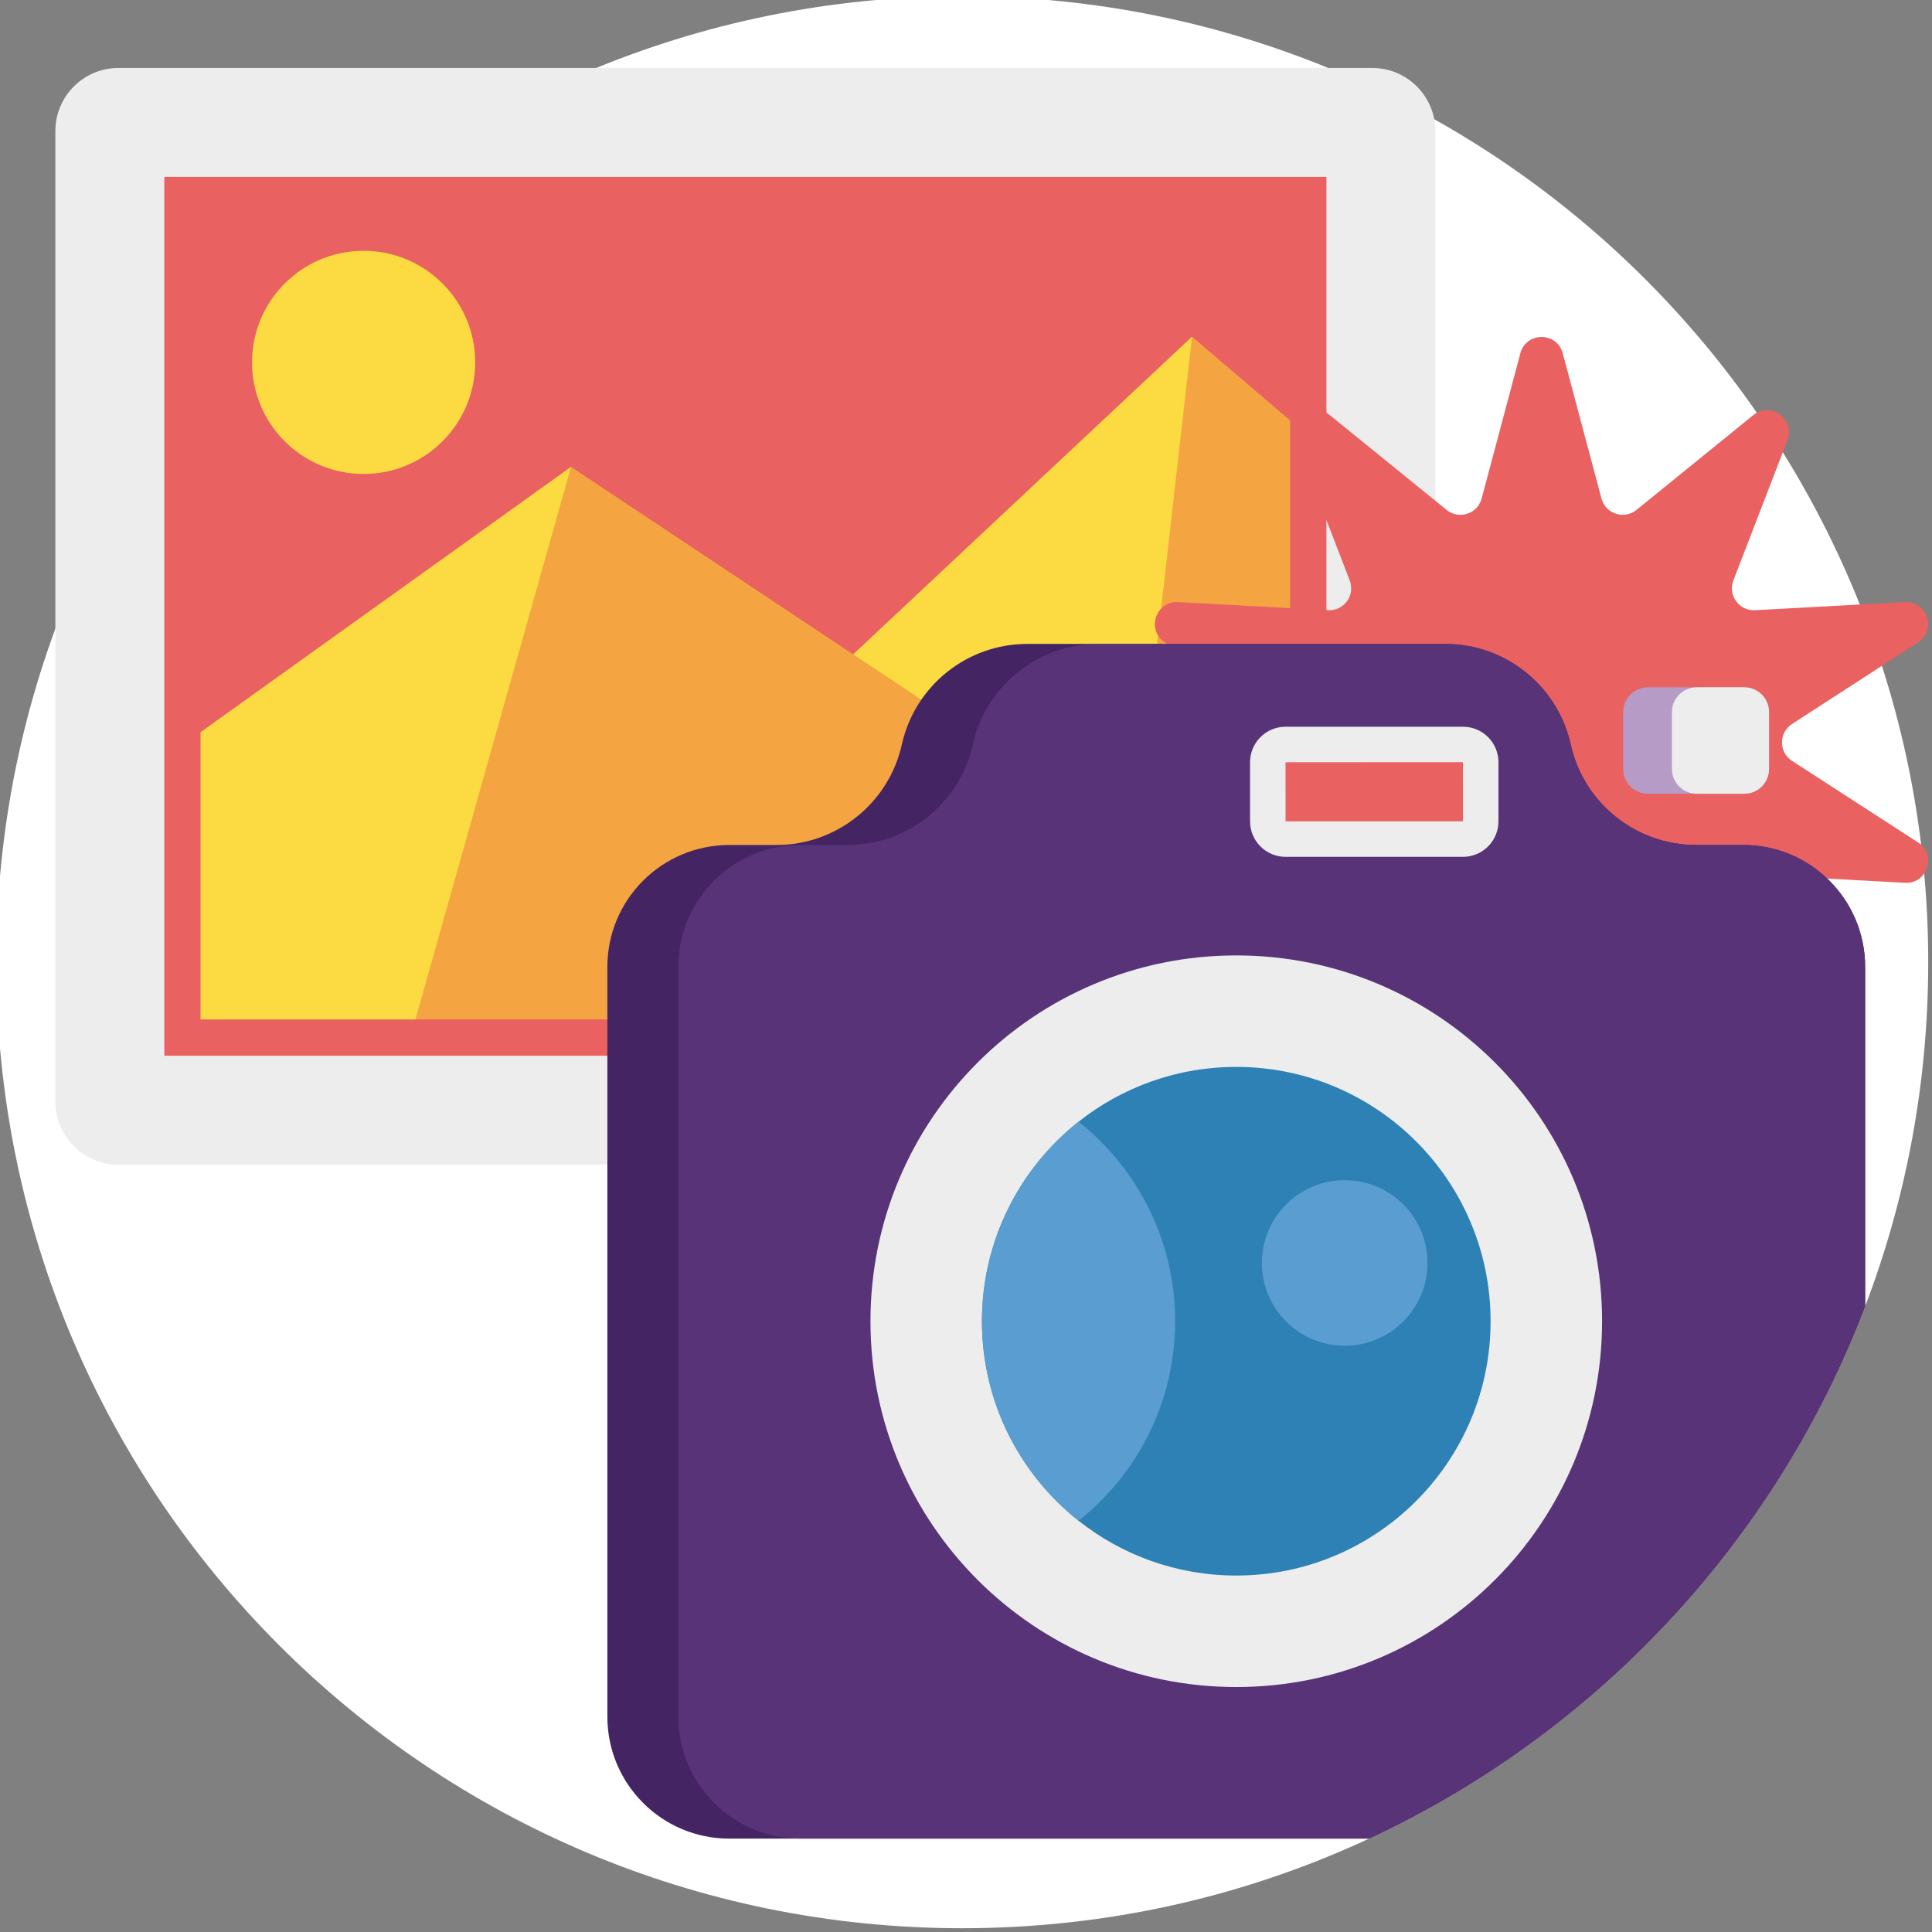 <?xml version="1.0"?>
<svg xmlns="http://www.w3.org/2000/svg" viewBox="1 1 512 512" width="512px" height="512px" class=""><rect x="1" y="1" width="512" height="512" fill="#808080" stroke="none"/><g><path d="m512 256c0 32.121-5.914 62.859-16.719 91.199-23.793 62.379-71.273 113.059-131.449 141.051-32.766 15.246-69.309 23.75-107.832 23.75-141.387 0-256-114.613-256-256s114.613-256 256-256 256 114.613 256 256zm0 0" fill="#ff4f9b" data-original="#FF4F9B" class="active-path" style="fill:#FFFFFF" data-old_color="#ff4f9b"/><path d="m364.656 19.008h-332.25c-9.242 0-16.734 7.492-16.734 16.734v257.18c0 9.238 7.492 16.73 16.734 16.73h332.25c9.242 0 16.73-7.492 16.73-16.73v-257.18c.004-9.242-7.488-16.734-16.73-16.734zm0 0" fill="#ededed" data-original="#EDEDED" class=""/><path d="m44.543 47.879h307.973v232.902h-307.973zm0 0" fill="#fff" data-original="#FFF" class="" data-old_color="#fff" style="fill:#E96161"/><path d="m342.891 112.398v158.758h-288.723v-76.117l98.168-70.312 74.77 49.691 89.801-84.191zm0 0" fill="#f4a441" data-original="#F4A441" class=""/><g fill="#fcda42"><path d="m126.934 97.039c0 16.332-13.238 29.57-29.57 29.57s-29.574-13.238-29.574-29.57c0-16.332 13.242-29.574 29.574-29.574s29.57 13.242 29.57 29.574zm0 0" data-original="#FCDA42" class=""/><path d="m316.906 90.227-89.801 84.191 74.598 49.574" data-original="#FCDA42" class=""/><path d="m152.336 124.727-41.238 146.43h-56.93v-76.117zm0 0" data-original="#FCDA42" class=""/></g><path d="m475.891 192.875 33.441-21.641c4.996-3.234 2.473-11-3.473-10.68l-39.754 2.156c-4.211.227-7.254-3.961-5.738-7.895l14.34-37.188c2.141-5.551-4.461-10.352-9.082-6.598l-30.941 25.105c-3.27 2.656-8.188 1.055-9.273-3.012l-10.266-38.504c-1.535-5.75-9.695-5.75-11.23 0l-10.266 38.504c-1.086 4.066-6.004 5.668-9.277 3.016l-30.938-25.109c-4.621-3.75-11.223 1.047-9.082 6.602l14.336 37.188c1.52 3.934-1.527 8.121-5.734 7.891l-39.754-2.152c-5.945-.32-8.469 7.445-3.469 10.68l33.438 21.637c3.539 2.293 3.539 7.469 0 9.758l-33.441 21.641c-4.996 3.234-2.473 11 3.473 10.68l39.754-2.156c4.207-.227 7.254 3.961 5.734 7.891l-14.336 37.188c-2.141 5.555 4.461 10.352 9.082 6.602l30.938-25.109c3.273-2.652 8.191-1.055 9.277 3.016l10.266 38.5c1.535 5.75 9.695 5.75 11.227 0l10.27-38.5c1.086-4.07 6.004-5.668 9.273-3.016l30.941 25.105c4.621 3.754 11.223-1.047 9.082-6.602l-14.34-37.188c-1.516-3.93 1.527-8.117 5.738-7.891l39.754 2.156c5.945.32 8.469-7.445 3.469-10.68l-33.438-21.641c-3.539-2.289-3.539-7.465 0-9.754zm0 0" fill="#fff" data-original="#FFF" class="" data-old_color="#fff" style="fill:#E96161"/><path d="m495.281 257.242v89.957c-23.793 62.379-71.273 113.059-131.449 141.051h-169.566c-17.844 0-32.305-14.461-32.305-32.297v-198.711c0-17.844 14.461-32.309 32.305-32.309h12.5c7.973 0 15.41-2.766 21.293-7.48 5.883-4.723 10.211-11.379 11.945-19.164 3.469-15.566 17.281-26.645 33.238-26.645h110.77c7.973 0 15.41 2.77 21.293 7.48 5.883 4.727 10.211 11.379 11.945 19.164 3.469 15.57 17.281 26.645 33.238 26.645h12.496c17.836 0 32.297 14.465 32.297 32.309zm0 0" fill="#442463" data-original="#442463" class=""/><path d="m495.281 257.242v89.957c-23.793 62.379-71.273 113.059-131.449 141.051h-150.758c-17.844 0-32.309-14.461-32.309-32.297v-198.711c0-17.844 14.465-32.309 32.309-32.309h12.5c7.973 0 15.41-2.766 21.293-7.48 5.883-4.723 10.211-11.379 11.945-19.164 3.469-15.566 17.281-26.645 33.238-26.645h91.961c7.973 0 15.41 2.77 21.293 7.48 5.883 4.727 10.211 11.379 11.945 19.164 3.469 15.57 17.281 26.645 33.238 26.645h12.496c17.836 0 32.297 14.465 32.297 32.309zm0 0" fill="#583377" data-original="#583377" class="" style="fill:#583377"/><path d="m425.566 351.141c0 53.539-43.402 96.941-96.941 96.941-53.543 0-96.945-43.402-96.945-96.941 0-53.543 43.402-96.945 96.945-96.945 53.539 0 96.941 43.402 96.941 96.945zm0 0" fill="#ededed" data-original="#EDEDED" class=""/><path d="m261.227 351.141c0 21.43 10.012 40.531 25.602 52.871 11.484 9.09 26.008 14.523 41.797 14.523 37.219 0 67.395-30.176 67.395-67.395 0-37.223-30.176-67.398-67.395-67.398-15.789 0-30.312 5.434-41.797 14.523-15.59 12.34-25.602 31.441-25.602 52.875zm0 0" fill="#2d81b5" data-original="#2D81B5" class=""/><path d="m261.227 351.141c0 21.43 10.012 40.531 25.602 52.871 15.59-12.34 25.598-31.441 25.598-52.871 0-21.434-10.008-40.535-25.598-52.875-15.59 12.34-25.602 31.441-25.602 52.875zm0 0" fill="#5a9ed1" data-original="#5A9ED1" class=""/><path d="m379.301 335.695c0 12.117-9.824 21.941-21.941 21.941-12.121 0-21.945-9.824-21.945-21.941 0-12.117 9.824-21.941 21.945-21.941 12.117 0 21.941 9.824 21.941 21.941zm0 0" fill="#5a9ed1" data-original="#5A9ED1" class=""/><path d="m469.816 189.703v15.086c0 3.625-2.934 6.562-6.562 6.562h-25.535c-3.625 0-6.562-2.938-6.562-6.562v-15.086c0-3.629 2.938-6.562 6.562-6.562h25.535c3.629 0 6.562 2.934 6.562 6.562zm0 0" fill="#b69bc6" data-original="#B69BC6" class="" style="fill:#B69BC6"/><path d="m469.816 189.703v15.086c0 3.625-2.934 6.562-6.562 6.562h-12.609c-3.625 0-6.562-2.938-6.562-6.562v-15.086c0-3.629 2.938-6.562 6.562-6.562h12.609c3.629 0 6.562 2.934 6.562 6.562zm0 0" fill="#ededed" data-original="#EDEDED" class=""/><path d="m388.699 228.07h-47.012c-5.199 0-9.41-4.211-9.41-9.41v-15.664c0-5.195 4.211-9.406 9.41-9.406h47.012c5.195 0 9.406 4.211 9.406 9.406v15.664c0 5.199-4.211 9.41-9.406 9.41zm0 0" fill="#ededed" data-original="#EDEDED" class=""/><path d="m341.688 218.664-.008-15.668 47.02-.004.004 15.668-.004.004zm0 0" fill="#fff" data-original="#FFF" class="" data-old_color="#fff" style="fill:#E96161"/></g> </svg>
